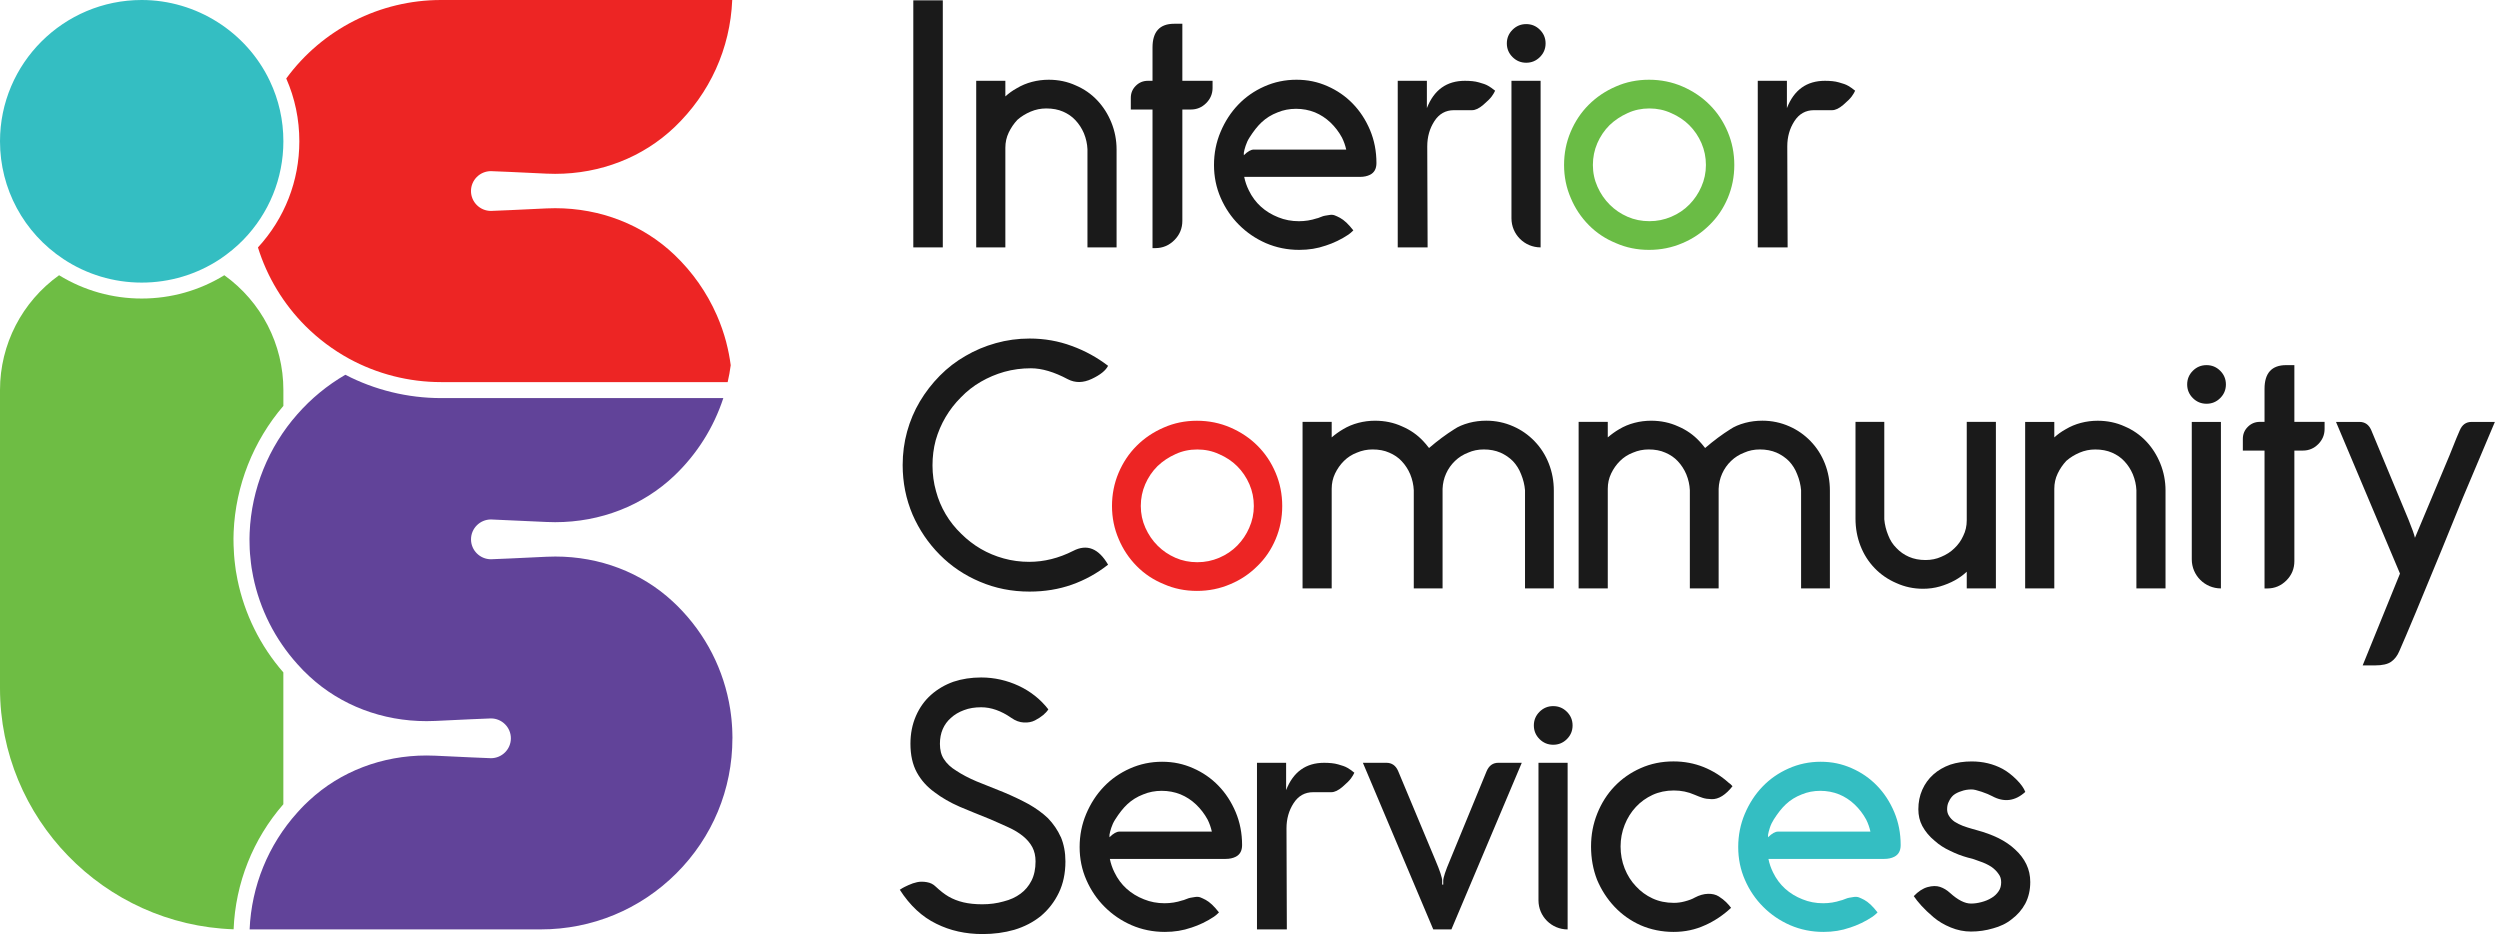 <?xml version="1.0" encoding="UTF-8"?> <svg xmlns="http://www.w3.org/2000/svg" width="182" height="68" viewBox="0 0 182 68" fill="none"><path d="M17.009 38.73C16.994 39.063 16.994 39.37 17.005 39.698C17.009 39.91 17.02 40.145 17.04 40.398C17.06 40.65 17.083 40.896 17.116 41.141L17.17 41.555C17.205 41.776 17.247 41.993 17.29 42.21C17.802 44.708 18.953 47.032 20.628 48.951V58.548C18.414 61.086 17.141 64.291 17.007 67.653C7.578 67.338 0 59.583 0 50.106V28.396C0 25.069 1.601 21.972 4.3 20.037C6.108 21.147 8.177 21.733 10.315 21.733C12.453 21.733 14.522 21.149 16.33 20.037C19.029 21.972 20.63 25.071 20.63 28.396V29.549C18.434 32.114 17.149 35.361 17.009 38.728V38.73Z" fill="#6EBD44"></path><path d="M53.319 53.751C53.319 57.464 51.867 60.957 49.233 63.585C46.598 66.21 43.093 67.66 39.372 67.66H18.172C18.307 64.507 19.526 61.505 21.645 59.154C21.819 58.957 21.988 58.781 22.158 58.606C22.278 58.49 22.396 58.378 22.519 58.264C24.788 56.157 27.819 55 31.056 55C31.268 55 31.48 55.004 31.689 55.015C33.435 55.098 35.557 55.197 35.74 55.197C36.542 55.197 37.192 54.548 37.192 53.749C37.192 52.951 36.541 52.301 35.74 52.301C35.555 52.301 33.437 52.399 31.693 52.484C31.48 52.495 31.268 52.499 31.056 52.499C27.836 52.502 24.814 51.351 22.549 49.262C22.225 48.967 21.924 48.66 21.648 48.346C20.027 46.547 18.915 44.348 18.432 41.984C18.394 41.796 18.356 41.599 18.327 41.405C18.323 41.372 18.318 41.343 18.312 41.313C18.308 41.278 18.269 40.989 18.269 40.989C18.243 40.771 18.22 40.541 18.2 40.308C18.181 40.082 18.174 39.87 18.171 39.671C18.16 39.361 18.16 39.083 18.174 38.782C18.305 35.605 19.539 32.541 21.65 30.154C22.655 29.01 23.83 28.045 25.142 27.283C27.284 28.396 29.687 28.981 32.11 28.981H52.658C51.961 31.117 50.743 33.055 49.103 34.619C46.807 36.809 43.721 38.015 40.414 38.015C40.202 38.015 39.993 38.011 39.784 38C37.247 37.879 35.887 37.817 35.742 37.817C34.94 37.817 34.29 38.467 34.29 39.265C34.29 40.064 34.942 40.714 35.742 40.714C35.925 40.714 38.045 40.616 39.793 40.531C40.002 40.52 40.214 40.516 40.427 40.516C43.663 40.516 46.694 41.673 48.963 43.776C49.084 43.892 49.204 44.004 49.324 44.12C51.384 46.174 52.709 48.77 53.159 51.628L53.214 52.028C53.243 52.234 53.263 52.457 53.281 52.7C53.301 52.935 53.31 53.147 53.314 53.346C53.319 53.494 53.323 53.621 53.323 53.751H53.319Z" fill="#614399"></path><path d="M52.871 24.923C53.011 25.457 53.121 26.012 53.196 26.586C53.141 27.006 53.069 27.417 52.974 27.817H32.106C29.767 27.817 27.451 27.225 25.409 26.11C24.249 25.475 23.186 24.678 22.245 23.742C20.639 22.137 19.445 20.164 18.779 18.014C20.726 15.896 21.792 13.166 21.792 10.287C21.792 8.69 21.472 7.153 20.839 5.714C23.463 2.13 27.651 0 32.106 0H53.306C53.161 3.53 51.68 6.8 49.103 9.26C46.807 11.45 43.719 12.656 40.412 12.656C40.2 12.656 39.991 12.652 39.782 12.641C38.038 12.558 35.927 12.459 35.74 12.459C34.938 12.459 34.288 13.108 34.288 13.907C34.288 14.705 34.94 15.355 35.74 15.355C35.925 15.355 38.038 15.257 39.782 15.172C39.991 15.161 40.202 15.157 40.412 15.157C43.719 15.157 46.807 16.363 49.103 18.553C50.419 19.811 51.457 21.292 52.186 22.951C52.466 23.589 52.695 24.253 52.873 24.919L52.871 24.923Z" fill="#ED2524"></path><path d="M20.63 10.287C20.63 12.976 19.592 15.523 17.713 17.458C17.205 17.977 16.631 18.448 16.02 18.861C14.328 19.979 12.355 20.573 10.317 20.573C8.278 20.573 6.304 19.979 4.614 18.857C1.722 16.942 0 13.738 0 10.287C0 4.614 4.627 0 10.315 0C14.286 0 17.947 2.315 19.644 5.897C20.298 7.273 20.63 8.748 20.63 10.287Z" fill="#34BEC2"></path><path d="M68.636 18.01H66.489V0.025H68.636V18.01Z" fill="#1A1A1A"></path><path d="M81.289 18.01H79.167V10.862C79.149 10.466 79.064 10.08 78.908 9.7C78.753 9.34 78.546 9.021 78.287 8.746C78.045 8.487 77.748 8.281 77.394 8.127C77.04 7.971 76.632 7.895 76.165 7.895C75.767 7.895 75.388 7.973 75.027 8.127C74.664 8.281 74.344 8.48 74.069 8.721C73.811 8.996 73.599 9.305 73.435 9.649C73.27 9.993 73.19 10.363 73.19 10.759V18.01H71.068V5.881H73.19V7.019C73.432 6.797 73.707 6.598 74.018 6.426C74.363 6.219 74.733 6.064 75.13 5.96C75.526 5.857 75.933 5.805 76.347 5.805C77.054 5.805 77.71 5.942 78.312 6.218C78.917 6.476 79.438 6.837 79.877 7.302C80.318 7.767 80.661 8.308 80.911 8.927C81.16 9.546 81.287 10.2 81.287 10.887V18.008L81.289 18.01Z" fill="#1A1A1A"></path><path d="M83.903 18.063V7.973H82.323V7.123C82.323 6.779 82.443 6.487 82.687 6.245C82.928 6.004 83.22 5.883 83.567 5.883H83.903V3.459C83.903 2.306 84.429 1.73 85.48 1.73H86.075V5.883H88.275V6.399C88.275 6.829 88.119 7.199 87.809 7.508C87.498 7.818 87.128 7.973 86.696 7.973H86.075V16.075C86.075 16.625 85.881 17.094 85.493 17.482C85.104 17.869 84.643 18.063 84.108 18.063H83.901H83.903Z" fill="#1A1A1A"></path><path d="M96.503 17.881C95.916 18.088 95.278 18.191 94.588 18.191C93.726 18.191 92.914 18.028 92.156 17.701C91.413 17.375 90.762 16.931 90.203 16.372C89.642 15.813 89.197 15.159 88.87 14.412C88.542 13.664 88.379 12.864 88.379 12.011C88.379 11.159 88.538 10.355 88.858 9.599C89.177 8.842 89.604 8.183 90.139 7.624C90.673 7.065 91.308 6.621 92.041 6.295C92.775 5.968 93.555 5.805 94.383 5.805C95.21 5.805 95.927 5.96 96.633 6.27C97.341 6.58 97.957 7.005 98.483 7.548C99.009 8.089 99.427 8.732 99.739 9.47C100.049 10.21 100.205 11.011 100.205 11.87C100.205 12.283 100.049 12.567 99.739 12.723C99.532 12.826 99.289 12.877 99.015 12.877H90.578C90.647 13.221 90.76 13.548 90.914 13.858C91.137 14.323 91.431 14.717 91.794 15.045C92.156 15.373 92.579 15.63 93.061 15.82C93.528 16.01 94.027 16.104 94.562 16.104C95.011 16.104 95.443 16.035 95.857 15.898C95.891 15.898 95.982 15.869 96.129 15.807C96.276 15.747 96.383 15.713 96.452 15.704C96.521 15.695 96.628 15.679 96.775 15.652C96.922 15.626 97.051 15.635 97.163 15.677C97.276 15.72 97.405 15.78 97.552 15.858C97.699 15.936 97.853 16.052 98.018 16.205C98.182 16.361 98.35 16.549 98.523 16.774C98.401 16.895 98.281 16.998 98.16 17.083C97.643 17.427 97.091 17.693 96.504 17.883L96.503 17.881ZM91.277 10.889H98.004C97.935 10.58 97.831 10.287 97.693 10.011C97.468 9.599 97.189 9.233 96.853 8.914C96.517 8.596 96.141 8.352 95.728 8.18C95.296 8.008 94.84 7.921 94.356 7.921C93.871 7.921 93.424 8.008 93.011 8.18C92.56 8.352 92.174 8.592 91.845 8.902C91.551 9.177 91.259 9.546 90.965 10.011C90.843 10.201 90.749 10.402 90.68 10.618C90.611 10.833 90.567 11.002 90.551 11.121V11.302C90.827 11.027 91.068 10.889 91.275 10.889H91.277Z" fill="#1A1A1A"></path><path d="M103.93 18.01H101.755V5.881H103.877V7.87C104.395 6.545 105.317 5.883 106.645 5.883C106.836 5.883 107.015 5.892 107.188 5.908C107.36 5.926 107.52 5.955 107.667 5.999C107.814 6.042 107.939 6.08 108.043 6.114C108.146 6.149 108.25 6.196 108.353 6.256C108.457 6.315 108.531 6.362 108.573 6.397C108.616 6.431 108.705 6.5 108.845 6.603C108.792 6.724 108.711 6.862 108.6 7.016C108.487 7.171 108.281 7.378 107.979 7.635C107.676 7.894 107.406 8.022 107.164 8.022H105.845C105.24 8.022 104.767 8.288 104.422 8.822C104.077 9.356 103.904 9.966 103.904 10.654L103.93 18.008V18.01Z" fill="#1A1A1A"></path><path d="M112.519 3.16C112.519 3.548 112.381 3.879 112.105 4.154C111.829 4.429 111.497 4.567 111.108 4.567C110.72 4.567 110.388 4.429 110.112 4.154C109.836 3.879 109.698 3.548 109.698 3.16C109.698 2.773 109.836 2.442 110.112 2.167C110.388 1.891 110.72 1.754 111.108 1.754C111.497 1.754 111.829 1.891 112.105 2.167C112.381 2.442 112.519 2.773 112.519 3.16ZM110.034 15.894V5.881H112.156V18.01C110.983 18.01 110.034 17.063 110.034 15.894Z" fill="#1A1A1A"></path><path d="M122.48 17.701C121.721 18.028 120.91 18.191 120.048 18.191C119.185 18.191 118.383 18.028 117.641 17.701C116.882 17.391 116.221 16.953 115.662 16.385C115.102 15.816 114.666 15.163 114.356 14.424C114.027 13.668 113.864 12.864 113.864 12.011C113.864 11.159 114.023 10.355 114.343 9.599C114.662 8.842 115.102 8.183 115.662 7.624C116.223 7.065 116.882 6.621 117.641 6.295C118.383 5.968 119.185 5.805 120.048 5.805C120.91 5.805 121.721 5.968 122.48 6.295C123.238 6.623 123.899 7.065 124.458 7.624C125.019 8.183 125.458 8.84 125.778 9.599C126.097 10.355 126.257 11.159 126.257 12.011C126.257 12.864 126.097 13.668 125.778 14.424C125.458 15.181 125.015 15.834 124.445 16.385C123.875 16.953 123.22 17.391 122.48 17.701ZM121.652 8.23C121.169 8.008 120.643 7.895 120.075 7.895C119.507 7.895 118.978 8.008 118.497 8.23C117.997 8.455 117.557 8.746 117.178 9.108C116.799 9.486 116.501 9.926 116.285 10.424C116.069 10.924 115.962 11.452 115.962 12.011C115.962 12.571 116.074 13.099 116.298 13.599C116.521 14.098 116.819 14.533 117.191 14.902C117.561 15.273 117.993 15.565 118.485 15.78C118.977 15.995 119.507 16.102 120.077 16.102C120.646 16.102 121.158 15.995 121.668 15.78C122.177 15.565 122.616 15.268 122.988 14.889C123.358 14.511 123.647 14.08 123.856 13.599C124.079 13.099 124.191 12.571 124.191 12.011C124.191 11.452 124.084 10.924 123.868 10.424C123.652 9.926 123.355 9.486 122.975 9.108C122.614 8.748 122.173 8.455 121.656 8.23H121.652Z" fill="#6ABC45"></path><path d="M130.139 18.01H127.965V5.881H130.087V7.87C130.604 6.545 131.526 5.883 132.855 5.883C133.045 5.883 133.225 5.892 133.397 5.908C133.57 5.926 133.729 5.955 133.876 5.999C134.023 6.042 134.149 6.08 134.252 6.114C134.356 6.149 134.459 6.196 134.563 6.256C134.666 6.315 134.74 6.362 134.782 6.397C134.826 6.431 134.915 6.5 135.054 6.603C135.002 6.724 134.92 6.862 134.809 7.016C134.697 7.171 134.49 7.378 134.189 7.635C133.886 7.894 133.615 8.022 133.374 8.022H132.054C131.45 8.022 130.976 8.288 130.631 8.822C130.286 9.356 130.114 9.966 130.114 10.654L130.139 18.008V18.01Z" fill="#1A1A1A"></path><path d="M78.132 40.102C79.133 39.586 79.978 39.921 80.668 41.108C79.857 41.745 78.978 42.23 78.029 42.565C77.08 42.9 76.054 43.068 74.951 43.068C73.657 43.068 72.45 42.828 71.328 42.346C70.224 41.881 69.253 41.228 68.416 40.386C67.58 39.544 66.919 38.571 66.438 37.47C65.955 36.335 65.714 35.131 65.714 33.857C65.714 33.014 65.821 32.201 66.037 31.419C66.253 30.637 66.563 29.906 66.968 29.225C67.373 28.546 67.856 27.922 68.416 27.354C68.977 26.785 69.602 26.304 70.293 25.909C70.967 25.513 71.698 25.203 72.493 24.981C73.286 24.758 74.107 24.646 74.951 24.646C76.038 24.646 77.064 24.827 78.029 25.187C78.978 25.531 79.857 26.012 80.668 26.631C80.496 26.975 80.098 27.294 79.478 27.585C78.857 27.878 78.278 27.886 77.744 27.611C76.744 27.077 75.846 26.811 75.052 26.811C74.379 26.811 73.733 26.897 73.112 27.069C72.508 27.241 71.94 27.482 71.404 27.792C70.869 28.101 70.386 28.479 69.956 28.927C69.524 29.357 69.153 29.833 68.843 30.358C68.533 30.883 68.291 31.446 68.119 32.049C67.963 32.633 67.886 33.245 67.886 33.881C67.886 34.516 67.972 35.162 68.144 35.765C68.3 36.349 68.533 36.905 68.843 37.43C69.153 37.955 69.533 38.433 69.981 38.862C70.413 39.293 70.887 39.658 71.404 39.959C71.921 40.259 72.479 40.493 73.074 40.656C73.669 40.82 74.285 40.902 74.924 40.902C76.011 40.902 77.08 40.636 78.132 40.102Z" fill="#1A1A1A"></path><path d="M89.569 42.527C88.811 42.855 87.999 43.018 87.137 43.018C86.275 43.018 85.473 42.855 84.73 42.527C83.972 42.218 83.311 41.78 82.752 41.211C82.191 40.643 81.755 39.989 81.445 39.251C81.117 38.494 80.953 37.691 80.953 36.838C80.953 35.986 81.113 35.182 81.432 34.425C81.752 33.669 82.191 33.01 82.752 32.451C83.313 31.891 83.972 31.448 84.73 31.122C85.473 30.794 86.275 30.631 87.137 30.631C87.999 30.631 88.811 30.794 89.569 31.122C90.328 31.45 90.989 31.891 91.548 32.451C92.109 33.01 92.548 33.667 92.867 34.425C93.187 35.182 93.346 35.986 93.346 36.838C93.346 37.691 93.187 38.494 92.867 39.251C92.548 40.008 92.105 40.661 91.535 41.211C90.965 41.78 90.31 42.218 89.569 42.527ZM88.74 33.057C88.257 32.834 87.731 32.722 87.162 32.722C86.594 32.722 86.066 32.834 85.585 33.057C85.084 33.281 84.645 33.573 84.266 33.935C83.886 34.313 83.589 34.753 83.373 35.251C83.157 35.75 83.05 36.279 83.05 36.838C83.05 37.398 83.162 37.926 83.385 38.426C83.609 38.925 83.906 39.36 84.278 39.729C84.649 40.1 85.081 40.391 85.573 40.607C86.064 40.822 86.594 40.929 87.164 40.929C87.734 40.929 88.246 40.822 88.756 40.607C89.264 40.391 89.704 40.094 90.076 39.716C90.446 39.338 90.735 38.907 90.943 38.426C91.166 37.926 91.279 37.398 91.279 36.838C91.279 36.279 91.172 35.75 90.956 35.251C90.74 34.753 90.442 34.313 90.063 33.935C89.702 33.575 89.261 33.281 88.743 33.057H88.74Z" fill="#ED2524"></path><path d="M111.722 32.128C112.17 32.593 112.515 33.135 112.756 33.754C112.998 34.373 113.118 35.026 113.118 35.714V42.835H111.021V35.687C110.987 35.291 110.892 34.905 110.736 34.525C110.598 34.165 110.401 33.846 110.141 33.571C109.883 33.312 109.58 33.106 109.235 32.952C108.872 32.796 108.467 32.72 108.019 32.72C107.605 32.72 107.226 32.798 106.881 32.952C106.518 33.09 106.199 33.292 105.923 33.558C105.647 33.824 105.431 34.13 105.277 34.474C105.121 34.818 105.035 35.187 105.019 35.584V42.835H102.923V35.687C102.904 35.291 102.819 34.905 102.663 34.525C102.509 34.165 102.302 33.846 102.042 33.571C101.801 33.312 101.5 33.106 101.137 32.952C100.792 32.796 100.387 32.72 99.92 32.72C99.523 32.72 99.144 32.798 98.782 32.952C98.419 33.09 98.105 33.292 97.838 33.558C97.57 33.824 97.356 34.13 97.192 34.474C97.027 34.818 96.947 35.187 96.947 35.584V42.835H94.826V30.713H96.947V31.842C97.205 31.62 97.481 31.421 97.775 31.249C98.12 31.042 98.49 30.887 98.888 30.784C99.283 30.68 99.69 30.628 100.104 30.628C100.812 30.628 101.467 30.765 102.069 31.041C102.674 31.299 103.191 31.66 103.621 32.125C103.707 32.212 103.845 32.374 104.035 32.615C104.656 32.081 105.268 31.627 105.872 31.247C106.148 31.059 106.509 30.903 106.959 30.782C107.357 30.678 107.771 30.626 108.201 30.626C108.89 30.626 109.546 30.764 110.166 31.039C110.753 31.297 111.27 31.658 111.718 32.123L111.722 32.128Z" fill="#1A1A1A"></path><path d="M131.82 32.128C132.268 32.593 132.613 33.135 132.855 33.754C133.096 34.373 133.216 35.026 133.216 35.714V42.835H131.119V35.687C131.085 35.291 130.991 34.905 130.834 34.525C130.697 34.165 130.499 33.846 130.239 33.571C129.981 33.312 129.678 33.106 129.333 32.952C128.97 32.796 128.566 32.72 128.117 32.72C127.703 32.72 127.324 32.798 126.979 32.952C126.616 33.09 126.297 33.292 126.021 33.558C125.745 33.824 125.529 34.13 125.375 34.474C125.219 34.818 125.133 35.187 125.117 35.584V42.835H123.021V35.687C123.003 35.291 122.917 34.905 122.761 34.525C122.607 34.165 122.4 33.846 122.14 33.571C121.899 33.312 121.598 33.106 121.235 32.952C120.89 32.796 120.485 32.72 120.019 32.72C119.621 32.72 119.242 32.798 118.881 32.952C118.518 33.09 118.204 33.292 117.937 33.558C117.668 33.824 117.454 34.13 117.291 34.474C117.125 34.818 117.046 35.187 117.046 35.584V42.835H114.924V30.713H117.046V31.842C117.303 31.62 117.579 31.421 117.873 31.249C118.218 31.042 118.588 30.887 118.986 30.784C119.381 30.68 119.788 30.628 120.202 30.628C120.91 30.628 121.565 30.765 122.168 31.041C122.772 31.299 123.289 31.66 123.719 32.125C123.805 32.212 123.943 32.374 124.133 32.615C124.754 32.081 125.366 31.627 125.97 31.247C126.246 31.059 126.607 30.903 127.057 30.782C127.455 30.678 127.869 30.626 128.299 30.626C128.989 30.626 129.644 30.764 130.265 31.039C130.851 31.297 131.368 31.658 131.816 32.123L131.82 32.128Z" fill="#1A1A1A"></path><path d="M135.08 30.713H137.176V37.805C137.211 38.201 137.305 38.588 137.461 38.965C137.599 39.327 137.797 39.636 138.057 39.894C138.315 40.169 138.621 40.384 138.975 40.538C139.329 40.692 139.73 40.77 140.179 40.77C140.592 40.77 140.972 40.692 141.317 40.538C141.696 40.382 142.015 40.176 142.275 39.919C142.551 39.66 142.767 39.359 142.921 39.016C143.094 38.672 143.179 38.293 143.179 37.881V30.713H145.301V42.835H143.179V41.622C142.921 41.863 142.636 42.069 142.326 42.241C141.981 42.431 141.614 42.581 141.226 42.694C140.837 42.806 140.427 42.862 139.997 42.862C139.307 42.862 138.661 42.724 138.057 42.449C137.452 42.19 136.926 41.83 136.478 41.365C136.029 40.9 135.684 40.359 135.443 39.74C135.202 39.121 135.08 38.458 135.08 37.752V30.713Z" fill="#1A1A1A"></path><path d="M157.652 42.837H155.53V35.689C155.512 35.292 155.426 34.907 155.27 34.527C155.116 34.166 154.909 33.848 154.65 33.573C154.408 33.314 154.111 33.108 153.757 32.954C153.403 32.798 152.994 32.722 152.528 32.722C152.13 32.722 151.751 32.8 151.39 32.954C151.027 33.108 150.707 33.307 150.431 33.547C150.174 33.823 149.961 34.132 149.798 34.476C149.633 34.82 149.553 35.189 149.553 35.586V42.837H147.431V30.715H149.553V31.844C149.794 31.622 150.07 31.422 150.381 31.25C150.725 31.044 151.096 30.889 151.493 30.785C151.889 30.682 152.295 30.63 152.709 30.63C153.417 30.63 154.072 30.767 154.675 31.042C155.279 31.301 155.8 31.661 156.24 32.127C156.681 32.592 157.024 33.133 157.274 33.752C157.523 34.371 157.65 35.025 157.65 35.712V42.833L157.652 42.837Z" fill="#1A1A1A"></path><path d="M162.046 27.987C162.046 28.374 161.908 28.706 161.632 28.981C161.356 29.256 161.024 29.393 160.636 29.393C160.247 29.393 159.915 29.256 159.639 28.981C159.364 28.706 159.226 28.374 159.226 27.987C159.226 27.6 159.364 27.268 159.639 26.993C159.915 26.718 160.247 26.581 160.636 26.581C161.024 26.581 161.356 26.718 161.632 26.993C161.908 27.268 162.046 27.6 162.046 27.987ZM159.561 40.721V30.715H161.683V42.837C160.511 42.837 159.561 41.89 159.561 40.721Z" fill="#1A1A1A"></path><path d="M164.858 42.837V32.802H163.279V31.951C163.279 31.607 163.398 31.316 163.642 31.073C163.883 30.832 164.175 30.711 164.522 30.711H164.858V28.309C164.858 27.156 165.384 26.581 166.435 26.581H167.03V30.711H169.23V31.227C169.23 31.658 169.074 32.027 168.764 32.337C168.453 32.646 168.083 32.802 167.651 32.802H167.03V40.851C167.03 41.401 166.836 41.87 166.448 42.258C166.059 42.645 165.598 42.839 165.063 42.839H164.856L164.858 42.837Z" fill="#1A1A1A"></path><path d="M181.629 30.711L179.275 36.284C179.015 36.938 178.516 38.169 177.774 39.975C177.031 41.781 176.394 43.325 175.859 44.607C175.323 45.888 174.928 46.822 174.668 47.407C174.53 47.735 174.336 47.988 174.085 48.169C173.835 48.35 173.443 48.441 172.907 48.441H172.002L174.719 41.758L170.061 30.715H171.769C172.167 30.715 172.45 30.912 172.624 31.308L175.341 37.837C175.601 38.474 175.755 38.912 175.808 39.153L178.318 33.167C178.75 32.083 178.999 31.473 179.068 31.336C179.24 30.923 179.525 30.716 179.923 30.716H181.631L181.629 30.711Z" fill="#1A1A1A"></path><path d="M77.227 60.928C77.45 61.462 77.563 62.056 77.563 62.709C77.563 63.569 77.403 64.331 77.083 64.993C76.764 65.656 76.328 66.219 75.777 66.684C75.225 67.131 74.577 67.468 73.836 67.691C73.112 67.897 72.344 68 71.533 68C70.291 68 69.17 67.75 68.17 67.252C67.135 66.753 66.246 65.927 65.505 64.775C65.558 64.74 65.618 64.702 65.687 64.659C65.756 64.615 65.903 64.543 66.126 64.44C66.349 64.336 66.567 64.264 66.772 64.221C66.979 64.177 67.213 64.177 67.471 64.221C67.73 64.264 67.945 64.371 68.117 64.543C68.446 64.852 68.754 65.093 69.048 65.265C69.375 65.455 69.738 65.596 70.135 65.69C70.531 65.784 70.99 65.832 71.508 65.832C72.059 65.832 72.577 65.763 73.059 65.625C73.542 65.506 73.956 65.316 74.301 65.057C74.629 64.816 74.893 64.503 75.091 64.116C75.288 63.728 75.388 63.26 75.388 62.709C75.388 62.315 75.31 61.971 75.156 61.678C75 61.386 74.776 61.118 74.482 60.877C74.188 60.637 73.836 60.421 73.422 60.233C72.972 60.027 72.508 59.82 72.025 59.614C71.248 59.304 70.533 59.011 69.878 58.736C69.17 58.427 68.558 58.074 68.041 57.679C67.489 57.283 67.057 56.801 66.747 56.235C66.436 55.666 66.28 54.969 66.28 54.144C66.28 53.406 66.415 52.729 66.681 52.119C66.948 51.509 67.315 50.996 67.781 50.584C68.248 50.171 68.79 49.852 69.411 49.63C70.032 49.423 70.705 49.32 71.43 49.32C71.912 49.32 72.382 49.373 72.84 49.476C73.297 49.579 73.736 49.729 74.159 49.927C74.582 50.124 74.974 50.365 75.335 50.649C75.698 50.933 76.025 51.264 76.319 51.642C76.232 51.78 76.109 51.918 75.944 52.055C75.778 52.193 75.582 52.321 75.348 52.443C75.116 52.564 74.844 52.614 74.533 52.598C74.223 52.582 73.922 52.47 73.627 52.263C72.885 51.748 72.154 51.489 71.428 51.489C70.961 51.489 70.547 51.557 70.186 51.695C69.807 51.833 69.487 52.023 69.228 52.263C68.97 52.488 68.77 52.758 68.632 53.076C68.495 53.395 68.426 53.751 68.426 54.148C68.426 54.595 68.52 54.966 68.711 55.257C68.918 55.585 69.219 55.867 69.616 56.108C70.03 56.383 70.522 56.642 71.09 56.883L73.083 57.683C73.738 57.958 74.334 58.242 74.869 58.533C75.421 58.843 75.894 59.187 76.292 59.565C76.688 59.978 77 60.434 77.223 60.932L77.227 60.928Z" fill="#1A1A1A"></path><path d="M86.721 67.533C86.135 67.739 85.496 67.843 84.806 67.843C83.944 67.843 83.133 67.68 82.374 67.352C81.632 67.026 80.98 66.583 80.421 66.023C79.86 65.464 79.416 64.811 79.089 64.063C78.76 63.316 78.597 62.516 78.597 61.663C78.597 60.81 78.757 60.007 79.076 59.25C79.396 58.494 79.822 57.835 80.358 57.276C80.891 56.716 81.527 56.273 82.26 55.947C82.993 55.619 83.774 55.456 84.601 55.456C85.429 55.456 86.146 55.612 86.852 55.922C87.56 56.231 88.175 56.656 88.701 57.199C89.228 57.741 89.645 58.383 89.957 59.122C90.268 59.862 90.424 60.662 90.424 61.522C90.424 61.934 90.268 62.219 89.957 62.374C89.751 62.478 89.507 62.528 89.233 62.528H80.797C80.866 62.872 80.978 63.2 81.133 63.509C81.356 63.974 81.65 64.369 82.013 64.697C82.374 65.024 82.797 65.281 83.28 65.471C83.746 65.661 84.246 65.756 84.781 65.756C85.229 65.756 85.661 65.687 86.075 65.549C86.11 65.549 86.2 65.52 86.347 65.459C86.494 65.399 86.602 65.365 86.671 65.356C86.739 65.347 86.847 65.33 86.993 65.303C87.141 65.278 87.269 65.287 87.382 65.328C87.495 65.372 87.623 65.432 87.77 65.509C87.917 65.587 88.072 65.703 88.237 65.857C88.4 66.013 88.569 66.201 88.741 66.425C88.62 66.547 88.5 66.65 88.378 66.735C87.861 67.079 87.309 67.345 86.723 67.535L86.721 67.533ZM81.496 60.541H88.222C88.153 60.231 88.05 59.938 87.912 59.663C87.687 59.25 87.407 58.885 87.072 58.566C86.736 58.248 86.36 58.003 85.946 57.831C85.514 57.659 85.059 57.572 84.574 57.572C84.09 57.572 83.643 57.659 83.229 57.831C82.779 58.003 82.392 58.244 82.064 58.553C81.77 58.828 81.478 59.198 81.184 59.663C81.062 59.853 80.968 60.054 80.899 60.269C80.83 60.485 80.786 60.653 80.77 60.773V60.953C81.046 60.678 81.287 60.541 81.494 60.541H81.496Z" fill="#1A1A1A"></path><path d="M93.682 67.662H91.508V55.531H93.629V57.52C94.147 56.195 95.069 55.532 96.397 55.532C96.588 55.532 96.768 55.541 96.94 55.558C97.113 55.576 97.272 55.605 97.419 55.648C97.566 55.692 97.692 55.73 97.795 55.764C97.898 55.798 98.002 55.846 98.105 55.905C98.209 55.965 98.283 56.012 98.325 56.046C98.369 56.081 98.457 56.15 98.597 56.253C98.545 56.374 98.463 56.512 98.352 56.666C98.24 56.821 98.033 57.028 97.731 57.285C97.428 57.543 97.158 57.672 96.917 57.672H95.597C94.993 57.672 94.519 57.938 94.174 58.472C93.829 59.006 93.657 59.616 93.657 60.304L93.682 67.658V67.662Z" fill="#1A1A1A"></path><path d="M109.077 55.531H110.45C110.691 55.531 110.804 55.531 110.785 55.531L105.662 67.662H104.342L99.218 55.531H100.926C101.324 55.531 101.607 55.728 101.781 56.123L104.498 62.624C104.827 63.395 104.99 63.893 104.99 64.116V64.398H105.068V64.116C105.068 63.893 105.231 63.395 105.56 62.624C107.199 58.631 108.086 56.474 108.224 56.148C108.397 55.737 108.682 55.531 109.079 55.531H109.077Z" fill="#1A1A1A"></path><path d="M114.484 52.812C114.484 53.199 114.346 53.53 114.071 53.806C113.795 54.081 113.463 54.218 113.074 54.218C112.686 54.218 112.354 54.081 112.078 53.806C111.802 53.53 111.664 53.199 111.664 52.812C111.664 52.425 111.802 52.093 112.078 51.818C112.354 51.543 112.686 51.405 113.074 51.405C113.463 51.405 113.795 51.543 114.071 51.818C114.346 52.093 114.484 52.425 114.484 52.812ZM112.001 65.546V55.531H114.123V67.662C112.951 67.662 112.001 66.715 112.001 65.546Z" fill="#1A1A1A"></path><path d="M124.135 67.352C123.427 67.68 122.659 67.843 121.832 67.843C121.004 67.843 120.167 67.68 119.425 67.352C118.701 67.026 118.071 66.577 117.536 66.011C117 65.442 116.579 64.789 116.267 64.05C115.973 63.294 115.828 62.485 115.828 61.625C115.828 60.765 115.978 59.983 116.281 59.225C116.583 58.468 117.002 57.809 117.536 57.25C118.071 56.691 118.704 56.247 119.438 55.922C120.171 55.594 120.968 55.431 121.83 55.431C122.607 55.431 123.34 55.569 124.03 55.844C124.703 56.119 125.306 56.497 125.841 56.979C125.927 57.031 126.023 57.116 126.126 57.237C125.885 57.547 125.634 57.784 125.377 57.947C125.119 58.11 124.859 58.188 124.602 58.179C124.342 58.17 124.131 58.141 123.968 58.088C123.805 58.036 123.601 57.96 123.36 57.856C122.894 57.65 122.394 57.547 121.859 57.547C121.289 57.547 120.772 57.656 120.307 57.869C119.841 58.085 119.436 58.376 119.091 58.747C118.746 59.118 118.474 59.551 118.276 60.05C118.078 60.55 117.978 61.075 117.978 61.625C117.978 62.175 118.076 62.725 118.276 63.225C118.474 63.725 118.746 64.154 119.091 64.516C119.436 64.894 119.841 65.191 120.307 65.406C120.774 65.622 121.291 65.728 121.859 65.728C122.119 65.728 122.376 65.694 122.636 65.625C122.964 65.54 123.213 65.444 123.385 65.341C123.712 65.169 124.032 65.079 124.342 65.07C124.652 65.061 124.916 65.126 125.132 65.263C125.348 65.401 125.524 65.538 125.662 65.676C125.799 65.814 125.921 65.951 126.023 66.089C125.453 66.623 124.825 67.043 124.135 67.354V67.352Z" fill="#1A1A1A"></path><path d="M134.666 67.533C134.08 67.739 133.441 67.843 132.751 67.843C131.889 67.843 131.078 67.68 130.319 67.352C129.577 67.026 128.925 66.583 128.366 66.023C127.805 65.464 127.36 64.811 127.034 64.063C126.705 63.316 126.542 62.516 126.542 61.663C126.542 60.81 126.702 60.007 127.021 59.25C127.34 58.494 127.767 57.835 128.302 57.276C128.836 56.716 129.471 56.273 130.205 55.947C130.938 55.619 131.718 55.456 132.546 55.456C133.374 55.456 134.091 55.612 134.797 55.922C135.505 56.231 136.12 56.656 136.646 57.199C137.173 57.741 137.59 58.383 137.902 59.122C138.213 59.862 138.369 60.662 138.369 61.522C138.369 61.934 138.213 62.219 137.902 62.374C137.695 62.478 137.452 62.528 137.178 62.528H128.742C128.811 62.872 128.923 63.2 129.077 63.509C129.301 63.974 129.595 64.369 129.958 64.697C130.319 65.024 130.742 65.281 131.225 65.471C131.691 65.661 132.19 65.756 132.726 65.756C133.174 65.756 133.606 65.687 134.02 65.549C134.054 65.549 134.145 65.52 134.292 65.459C134.439 65.399 134.546 65.365 134.615 65.356C134.684 65.347 134.791 65.33 134.938 65.303C135.085 65.278 135.214 65.287 135.327 65.328C135.439 65.372 135.568 65.432 135.715 65.509C135.862 65.587 136.016 65.703 136.182 65.857C136.345 66.013 136.514 66.201 136.686 66.425C136.565 66.547 136.445 66.65 136.323 66.735C135.806 67.079 135.254 67.345 134.668 67.535L134.666 67.533ZM129.44 60.541H136.167C136.098 60.231 135.995 59.938 135.857 59.663C135.632 59.25 135.352 58.885 135.016 58.566C134.681 58.248 134.305 58.003 133.891 57.831C133.459 57.659 133.003 57.572 132.519 57.572C132.034 57.572 131.588 57.659 131.174 57.831C130.724 58.003 130.337 58.244 130.009 58.553C129.715 58.828 129.422 59.198 129.128 59.663C129.007 59.853 128.912 60.054 128.843 60.269C128.774 60.485 128.731 60.653 128.714 60.773V60.953C128.99 60.678 129.232 60.541 129.439 60.541H129.44Z" fill="#34BEC2"></path><path d="M145.093 67.585C144.576 67.739 144.041 67.817 143.489 67.817C142.988 67.817 142.496 67.718 142.015 67.52C141.532 67.323 141.113 67.073 140.759 66.773C140.405 66.472 140.113 66.192 139.879 65.935C139.646 65.676 139.46 65.444 139.322 65.238C139.65 64.894 139.986 64.675 140.331 64.579C140.676 64.485 140.977 64.481 141.236 64.566C141.496 64.653 141.736 64.798 141.961 65.004C142.531 65.52 143.039 65.779 143.487 65.779C143.729 65.779 143.979 65.745 144.237 65.676C144.513 65.607 144.763 65.504 144.986 65.366C145.193 65.247 145.366 65.082 145.504 64.876C145.623 64.704 145.685 64.489 145.685 64.231C145.685 63.991 145.625 63.794 145.504 63.638C145.366 63.431 145.184 63.25 144.961 63.097C144.72 62.943 144.444 62.812 144.133 62.709C143.839 62.59 143.538 62.494 143.228 62.425C142.796 62.306 142.373 62.141 141.959 61.934C141.545 61.745 141.173 61.506 140.846 61.212C140.467 60.903 140.164 60.541 139.941 60.128C139.75 59.766 139.656 59.362 139.656 58.915C139.656 58.4 139.75 57.927 139.941 57.496C140.131 57.067 140.398 56.696 140.743 56.387C141.088 56.077 141.501 55.837 141.984 55.664C142.451 55.511 142.968 55.433 143.536 55.433C144.364 55.433 145.115 55.614 145.787 55.974C146.132 56.164 146.467 56.421 146.796 56.749C147.125 57.076 147.339 57.377 147.442 57.652C146.7 58.324 145.898 58.427 145.035 57.962C144.845 57.858 144.587 57.752 144.259 57.639C143.93 57.527 143.689 57.471 143.534 57.471C143.258 57.471 143.008 57.514 142.785 57.599C142.56 57.668 142.371 57.762 142.215 57.884C142.077 58.005 141.964 58.159 141.879 58.349C141.792 58.503 141.75 58.693 141.75 58.917C141.75 59.089 141.794 59.245 141.879 59.382C141.982 59.554 142.12 59.701 142.293 59.82C142.483 59.942 142.69 60.045 142.914 60.13C143.155 60.217 143.371 60.284 143.56 60.336L143.923 60.439C144.493 60.593 145.01 60.783 145.475 61.008C145.957 61.248 146.362 61.524 146.691 61.833C147.054 62.161 147.328 62.521 147.518 62.917C147.709 63.314 147.803 63.743 147.803 64.208C147.803 64.793 147.684 65.317 147.442 65.781C147.201 66.228 146.872 66.606 146.458 66.916C146.268 67.07 146.057 67.204 145.825 67.316C145.593 67.428 145.346 67.519 145.088 67.587L145.093 67.585Z" fill="#1A1A1A"></path></svg> 